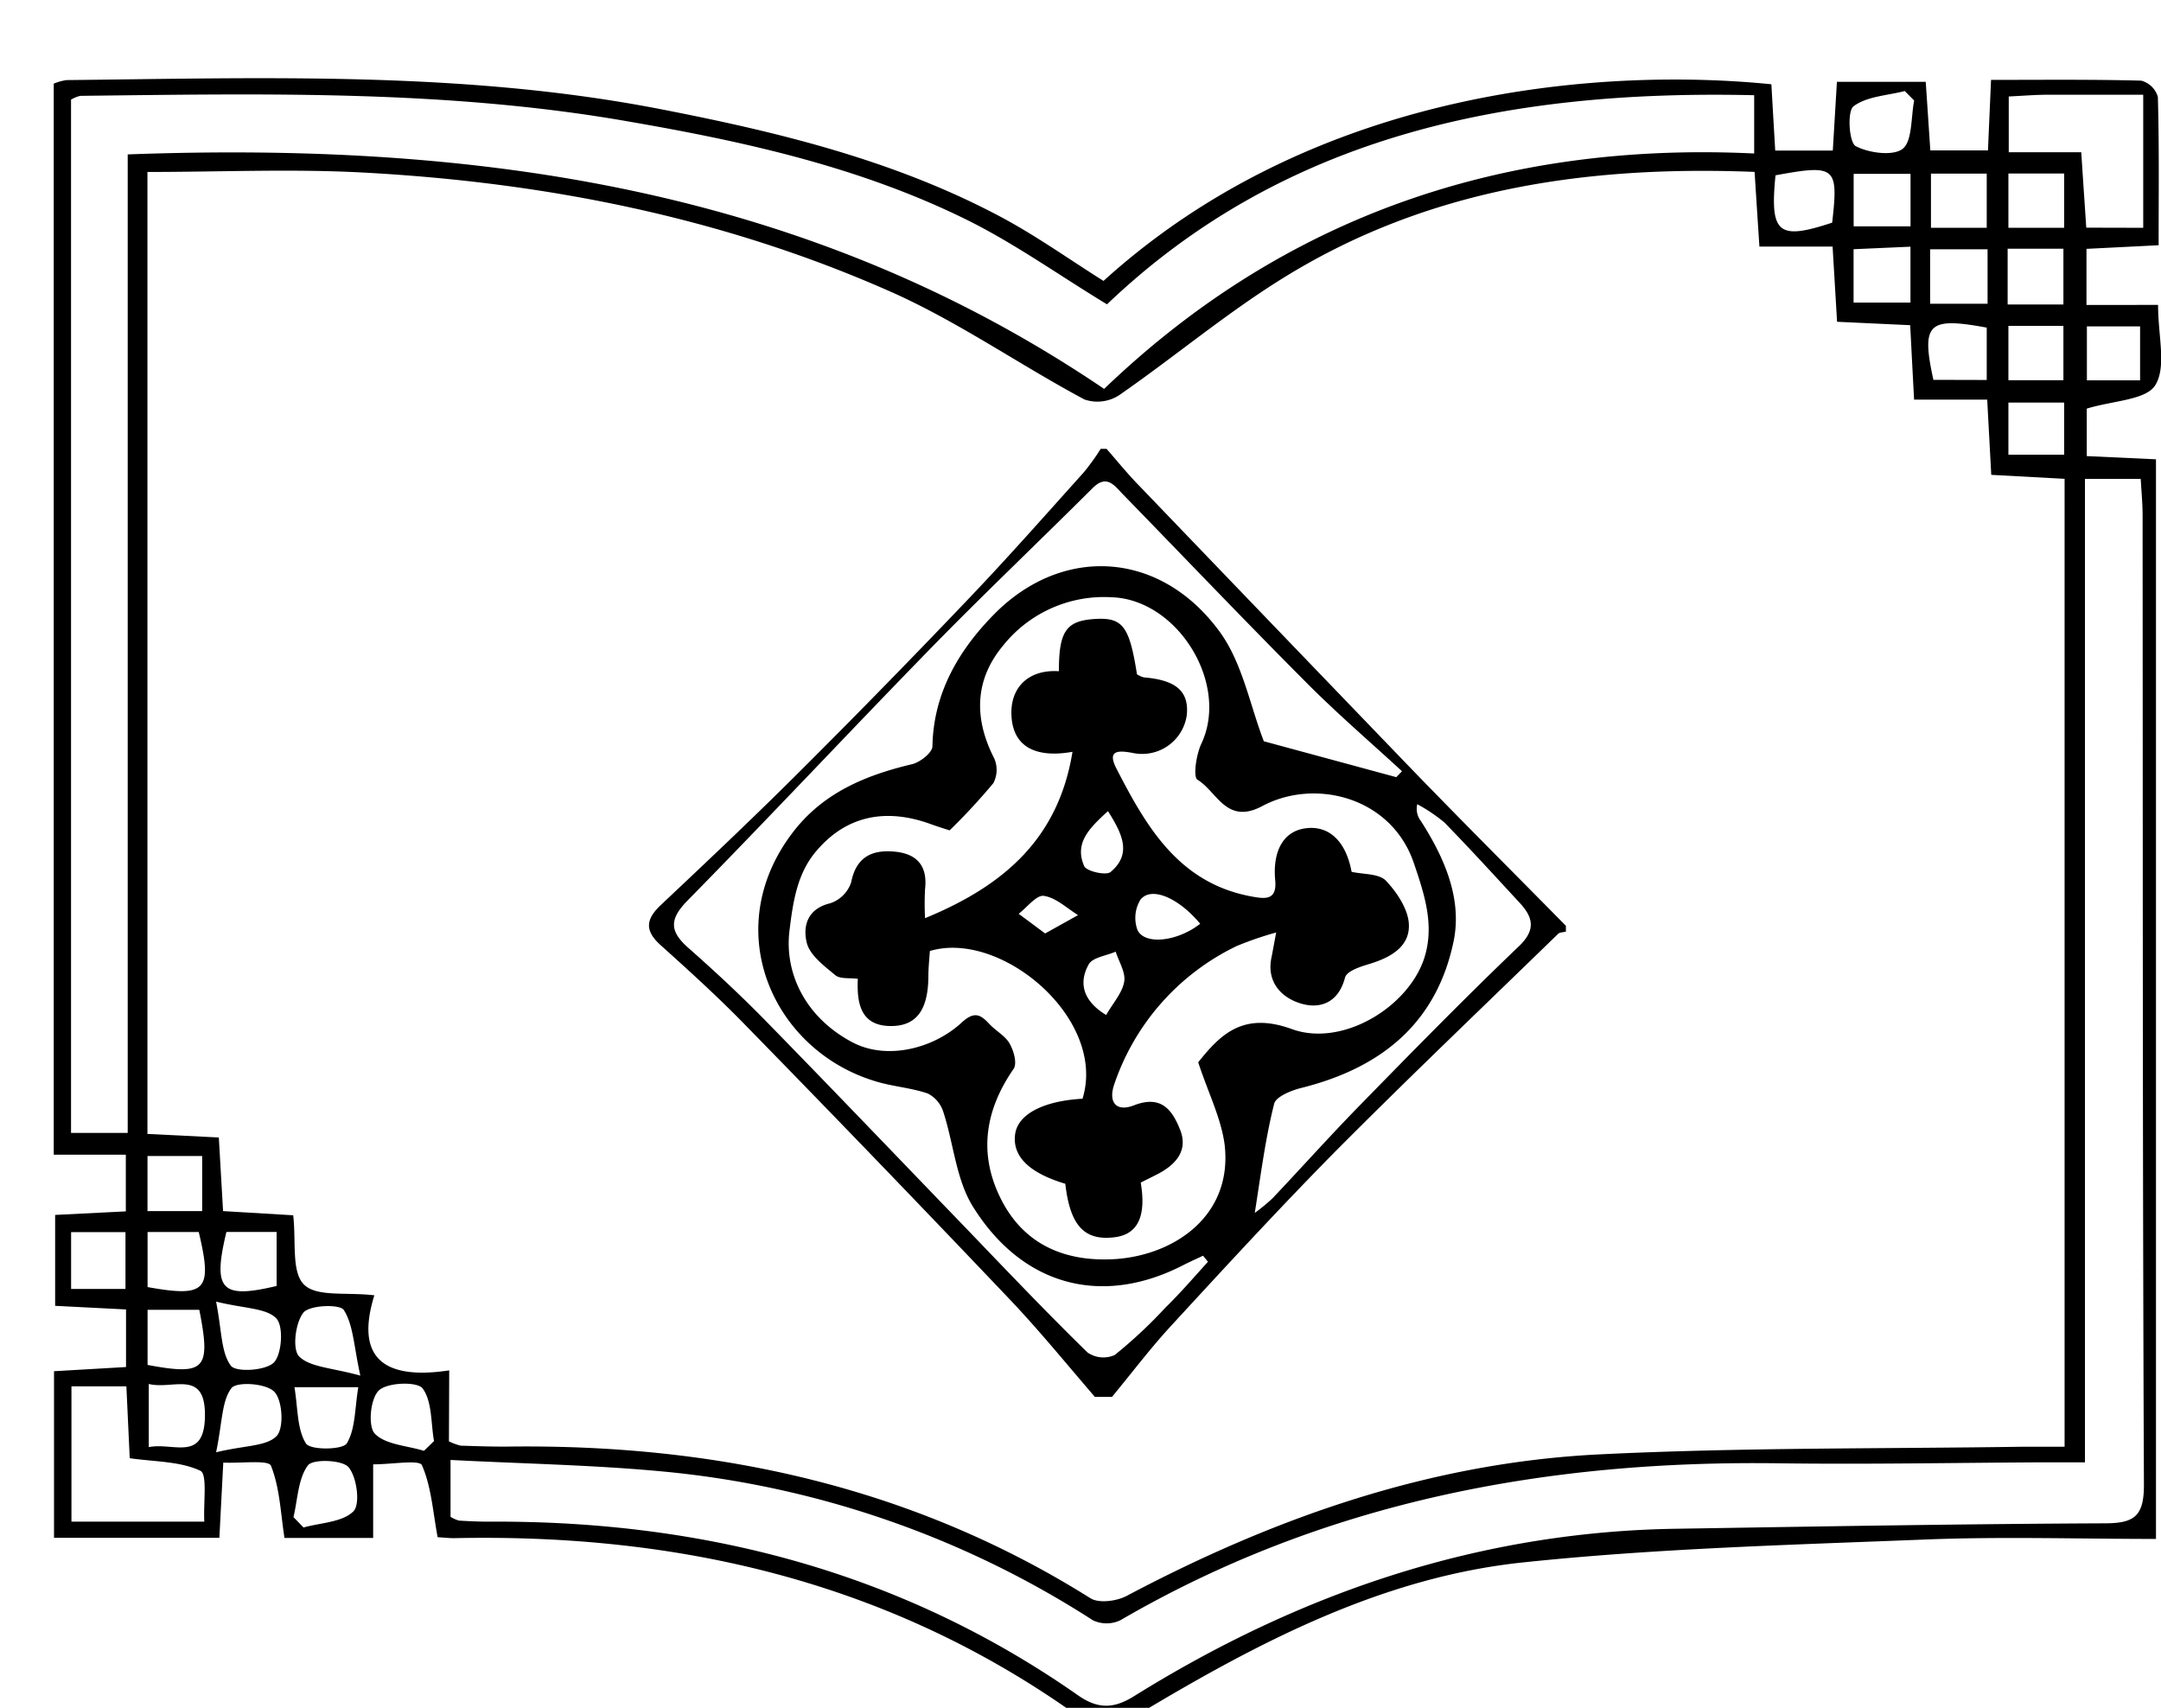 <svg id="레이어_1" data-name="레이어 1" xmlns="http://www.w3.org/2000/svg" viewBox="0 0 310 245"><path d="M309.58,43.74c0,4.47,1.23,8.86-.39,11.5-1.32,2.16-6.05,2.22-9.84,3.38v6.81l9.93.46V220.77c-11.11,0-22.09-.35-33,.08-19.28.77-38.63,1.27-57.8,3.29-20.22,2.12-38.06,11.51-55.26,21.83-3.22,1.93-5.67,2.33-8.89,0-26.69-19-56.84-26-89.16-25.31-.81,0-1.62-.09-2.39-.14-.68-3.59-.89-7.21-2.25-10.32-.36-.83-4.24-.13-7-.13v10.56H40.81c-.55-3.49-.66-7.16-1.94-10.36-.34-.87-4.22-.33-6.84-.45-.2,3.83-.37,7.1-.56,10.79H7.75v-23.9l10.33-.6v-8.26l-10.17-.52V174.29l10.14-.51v-8.13H7.71V12a7.5,7.5,0,0,1,1.83-.51c28.47-.3,57-1.31,85.18,4.16,16.85,3.28,33.49,7.3,48.78,15.43,5.1,2.71,9.84,6.1,14.8,9.22,31-28.12,72.58-30.55,95.81-28.21.17,3,.35,6.1.55,9.51h8.26c.2-3.38.39-6.46.59-9.86h12.74c.23,3.34.43,6.43.66,9.84h8.27c.14-3.33.28-6.42.44-10.12,7.35,0,14.45-.08,21.54.11a3.38,3.38,0,0,1,2.39,2.33c.2,7,.11,13.94.11,21.28l-10.35.52v8.05ZM64.4,206.77a8.35,8.35,0,0,0,1.68.62c2.33.07,4.66.16,7,.13,29.77-.35,57.83,5.73,83.35,21.76,1.21.76,3.77.42,5.2-.34,21.28-11.27,43.67-19.12,67.83-20.3,20.28-1,40.63-.79,60.95-1.1,1.92,0,3.84,0,5.76,0V68.69l-10.52-.57c-.2-3.78-.38-7-.58-10.79H274.58c-.2-3.76-.37-7-.56-10.68l-10.49-.49c-.22-3.79-.42-7-.64-10.79h-10.5c-.25-3.85-.47-7.22-.69-10.71-24.17-.95-46.83,2.44-67.27,15-8.33,5.11-15.88,11.49-23.94,17.07a5.74,5.74,0,0,1-4.92.58c-9.35-5-18.16-11.19-27.82-15.47-24-10.63-49.42-15.67-75.54-17.08-10.24-.56-20.54-.09-31.06-.09v138l10.24.51L32,173.74l10.06.6c.44,3.75-.28,8.08,1.53,9.92s6.13,1.08,10.11,1.56c-3,9.7,2.22,12.06,10.74,10.77ZM18.32,22.15C68.53,20.3,115.9,27,158.39,55.79c26-24.95,57.5-35.49,93.25-33.77V13.66c-35.11-.82-67.34,5.65-92.84,30-7-4.25-13.34-8.8-20.28-12.21-15.21-7.48-31.64-11.13-48.24-14-26.09-4.59-52.42-4-78.74-3.7a4.18,4.18,0,0,0-1.35.55V162.52h8.13ZM64.63,217.6a4.87,4.87,0,0,0,1.21.54c1.49.09,3,.16,4.48.15,30.6-.15,59,7.2,84.29,24.89,2.85,2,5.13,2,8.1.13,23.79-14.81,49.49-23.57,77.73-24,20.48-.33,41-.69,61.47-.78,4.25,0,5.66-1,5.64-5.57-.2-46.33-.15-92.65-.19-139,0-1.74-.17-3.49-.27-5.26h-8V209.78H293.2c-12.66.06-25.33.31-38,.14-33.41-.46-65.25,5.51-94.49,22.52a4.59,4.59,0,0,1-3.93,0A137.47,137.47,0,0,0,95.13,211.1c-10-.95-20.15-1.12-30.5-1.66ZM10.25,198.88v19.41H29.31c-.15-2.78.47-6.81-.57-7.3-2.92-1.37-6.52-1.28-10.13-1.8l-.48-10.31Zm297.2-166.2V13.59c-5,0-9.34,0-13.64,0-1.79,0-3.58.15-5.65.25v8h10.4c.25,3.84.48,7.23.72,10.82ZM31,186.73c.83,4.23.7,7.27,2.11,9.18.72,1,5.06.72,6.19-.46s1.41-5.2.34-6.31C38.24,187.65,35.15,187.74,31,186.73Zm1.48-10c-2,8.33-.78,9.65,7.2,7.75v-7.75Zm19.21,20.61c-.95-4.3-1-7.27-2.37-9.41-.55-.87-4.91-.72-5.79.37-1.17,1.46-1.63,5.28-.61,6.3C44.51,196.16,47.6,196.2,51.72,197.35ZM42.24,199c.5,3,.36,6,1.64,8.06.59,1,5.28.95,5.87,0C51,205,50.89,202,51.4,199Zm18.57,9.14,1.45-1.41c-.46-2.58-.25-5.65-1.63-7.55-.75-1-5-.89-6.26.27s-1.61,5.17-.6,6.22C55.31,207.26,58.39,207.38,60.81,208.13Zm-18.71,9.5,1.44,1.49c2.46-.69,5.56-.74,7.16-2.32,1-1,.51-4.86-.68-6.31-.9-1.09-5.14-1.23-5.85-.28C42.75,212.14,42.71,215.1,42.1,217.63ZM31,208.34c4.1-1,7.2-.83,8.67-2.32,1.08-1.1.88-5.06-.29-6.33s-5.45-1.52-6.18-.55C31.79,201,31.9,204.05,31,208.34Zm-9.83-31.6v7.9c8.42,1.51,9.34.5,7.34-7.9Zm0,11.16v7.91c8.28,1.54,9.11.66,7.42-7.91Zm.17,10.64v9.06c3.54-.72,8,2.22,8.06-4.51S24.82,199.4,21.35,198.54ZM10.2,184.91H18v-8.15H10.2ZM254.7,25.15c-.83,8.38.39,9.35,8.13,6.79C263.74,23.91,263.34,23.56,254.7,25.15Zm19.37-.21h-8.16v7.53h8.16ZM285,32.68V24.91h-8v7.77Zm-10.94,2.71-8.16.36v7.66h8.16Zm11.06,8.18V35.76h-8.24v7.81ZM285,54.51V47c-8.43-1.56-9.42-.61-7.65,7.49ZM274.59,14.42l-1.35-1.36c-2.51.65-5.43.75-7.35,2.19-.92.7-.65,5.18.31,5.71,1.88,1,5.45,1.48,6.79.35S274.13,16.8,274.59,14.42Zm21.52,18.26V24.89h-8v7.79ZM296,54.54V46.75h-7.89v7.79ZM29,165.84H21.16v7.9H29Zm267-122.16v-8h-8v8Zm.11,14.07h-8v7.48h8ZM307,54.56V46.82h-7.63v7.74Z"/><path d="M157.06,200.39c-4-4.64-7.9-9.44-12.13-13.9Q126,166.57,106.77,146.9c-3.84-3.94-7.92-7.64-12-11.31-2.34-2.1-2.13-3.74.07-5.8,6.8-6.4,13.59-12.82,20.19-19.42q12.33-12.3,24.34-24.92c5.5-5.78,10.78-11.77,16.12-17.71a33.92,33.92,0,0,0,2.41-3.35h.84c1.54,1.76,3,3.58,4.65,5.26Q183,90.08,202.63,110.47c7.27,7.51,14.67,14.9,22,22.34v.84c-.38.1-.88.08-1.12.32-10.69,10.4-21.48,20.68-32,31.26-8,8.11-15.75,16.53-23.48,24.93-3,3.25-5.68,6.81-8.51,10.23Zm14.83-48c3.23-4.06,6.5-7.28,13.43-4.76,7.24,2.63,16.72-3.15,19-10.2,1.48-4.64.07-9-1.49-13.58-3.21-9.52-14.19-12.26-21.76-8.21-5.15,2.75-6.49-2.1-9.29-3.78-.65-.4-.18-3.63.56-5.18,4.06-8.61-3.42-20.7-12.88-21a18.54,18.54,0,0,0-15.62,7c-4.05,4.91-4.13,10.43-1.22,16.11a4.09,4.09,0,0,1-.13,3.57,91.14,91.14,0,0,1-6.26,6.76c-1-.31-2-.63-3-1-6.17-2.15-11.72-1.13-16,3.82-2.87,3.26-3.47,7.36-4,11.76-.67,6.15,2.47,12.37,9.08,15.84,4.9,2.57,11.55.92,15.64-2.84,1.84-1.7,2.73-1.14,4,.22.94,1,2.26,1.68,2.89,2.8s1.08,2.87.56,3.62c-4,5.79-5.05,11.91-2,18.28,3.28,6.91,9.36,9.47,16.65,9,8.47-.59,16.79-6.25,15.63-16.38C175.19,160.44,173.32,156.78,171.89,152.41Zm1.4,28.63-.71-.88c-.9.43-1.81.83-2.7,1.28-11.71,6.1-23.18,3.12-30.31-8.32-2.42-3.88-2.76-9-4.24-13.56a4.46,4.46,0,0,0-2.24-2.67c-2.45-.84-5.11-1-7.59-1.78-14.65-4.46-22.39-21.68-11.83-35.6,4.36-5.75,10.46-8.27,17.2-9.87,1.14-.28,2.88-1.66,2.89-2.55.14-7.86,4-14.13,9.15-19.25,9.7-9.55,23.51-8.8,32,2.73,3.32,4.5,4.4,10.65,6.39,15.79l19,5.15.82-.85c-4.68-4.31-9.52-8.46-14-13-8.77-8.8-17.34-17.8-26-26.69-1.22-1.24-2.33-3-4.4-.91-7.72,7.69-15.63,15.21-23.24,23-11.7,12-23.14,24.23-34.88,36.18-2.61,2.67-2.54,4.39.12,6.74,3.83,3.38,7.57,6.86,11.14,10.51,9.64,9.86,19.17,19.83,28.75,29.76,5.76,6,11.47,12,17.38,17.78a4,4,0,0,0,3.91.38,67.12,67.12,0,0,0,7.25-6.77C169.28,185.54,171.25,183.26,173.29,181ZM180,174a26.86,26.86,0,0,0,2.53-2.08c4.16-4.39,8.19-8.9,12.41-13.22,7.58-7.76,15.17-15.51,23-23,2.48-2.4,1.92-4.19,0-6.25-3.56-3.85-7.09-7.73-10.76-11.48a23.36,23.36,0,0,0-3.87-2.6,2.86,2.86,0,0,0,.51,2.4c3.42,5.32,6,11.26,4.67,17.42-2.31,10.82-9.43,17.8-21.85,20.89-1.43.36-3.62,1.25-3.86,2.27C181.53,163.29,180.88,168.43,180,174Z"/><path d="M163.64,169.65c.82,4.87-.43,7.42-3.73,7.84-4.36.55-6.4-1.66-7.09-7.67-5.2-1.56-7.61-3.94-7.2-7.09.38-2.87,4-4.79,9.67-5.11,3.54-11.47-11.72-24.27-21.9-21.19-.07,1.08-.2,2.28-.21,3.49,0,4.81-1.6,7.22-5.24,7.27-4.33.06-5.07-3-4.88-6.77-1.2-.16-2.54.05-3.23-.52-1.59-1.32-3.63-2.84-4.09-4.63-.58-2.31,0-4.89,3.36-5.69a4.75,4.75,0,0,0,3-3c.73-3.73,3.1-4.72,6.3-4.4s4.68,2.09,4.3,5.38a40,40,0,0,0,0,4.16c11.12-4.58,19.11-11.26,21.15-23.87-4.42.8-8.46-.12-8.75-5.11-.24-4,2.32-6.73,6.8-6.45,0-5.64,1-7.2,5-7.48,4.13-.3,5.1.92,6.2,7.92a3.4,3.4,0,0,0,1,.45c4.61.37,6.48,2,6.15,5.39a6.47,6.47,0,0,1-7.73,5.45c-2.27-.43-3.69-.33-2.36,2.25,4.28,8.31,8.91,16.37,19.29,18.32,2,.37,3.75.63,3.48-2.3-.39-4.22,1.19-7,4.26-7.45,3.39-.51,5.88,1.78,6.7,6.23,1.67.38,3.94.23,4.93,1.28,1.61,1.7,3.25,4.18,3.29,6.37.07,3.22-2.82,4.72-5.81,5.61-1.24.37-3.13,1-3.36,1.93-.93,3.56-3.53,4.53-6.3,3.71s-5-3.06-4.24-6.63c.18-.9.34-1.81.67-3.57a49.13,49.13,0,0,0-5.63,1.93,34.16,34.16,0,0,0-17.58,19.8c-.92,2.62.24,4.07,2.83,3.06,3.86-1.49,5.46.61,6.61,3.54s-.58,4.91-3.1,6.26C165.3,168.83,164.44,169.24,163.64,169.65Zm8.53-37.13c-3.1-3.73-7-5.4-8.56-3.47a5,5,0,0,0-.42,4.4C164.27,135.61,168.93,135.06,172.17,132.52Zm-13.23-16.16c-2.63,2.41-4.87,4.55-3.41,7.89.33.75,3.14,1.38,3.78.85C162.41,122.5,161,119.62,158.94,116.36Zm-.26,29.25c1-1.74,2.31-3.17,2.59-4.78.23-1.33-.77-2.87-1.22-4.31-1.33.59-3.33.82-3.88,1.84C154.71,141,155.34,143.58,158.68,145.61Zm-8.75-11.7,4.72-2.63c-1.62-1-3.17-2.51-4.9-2.76-1.06-.16-2.41,1.64-3.62,2.57Z"/></svg>